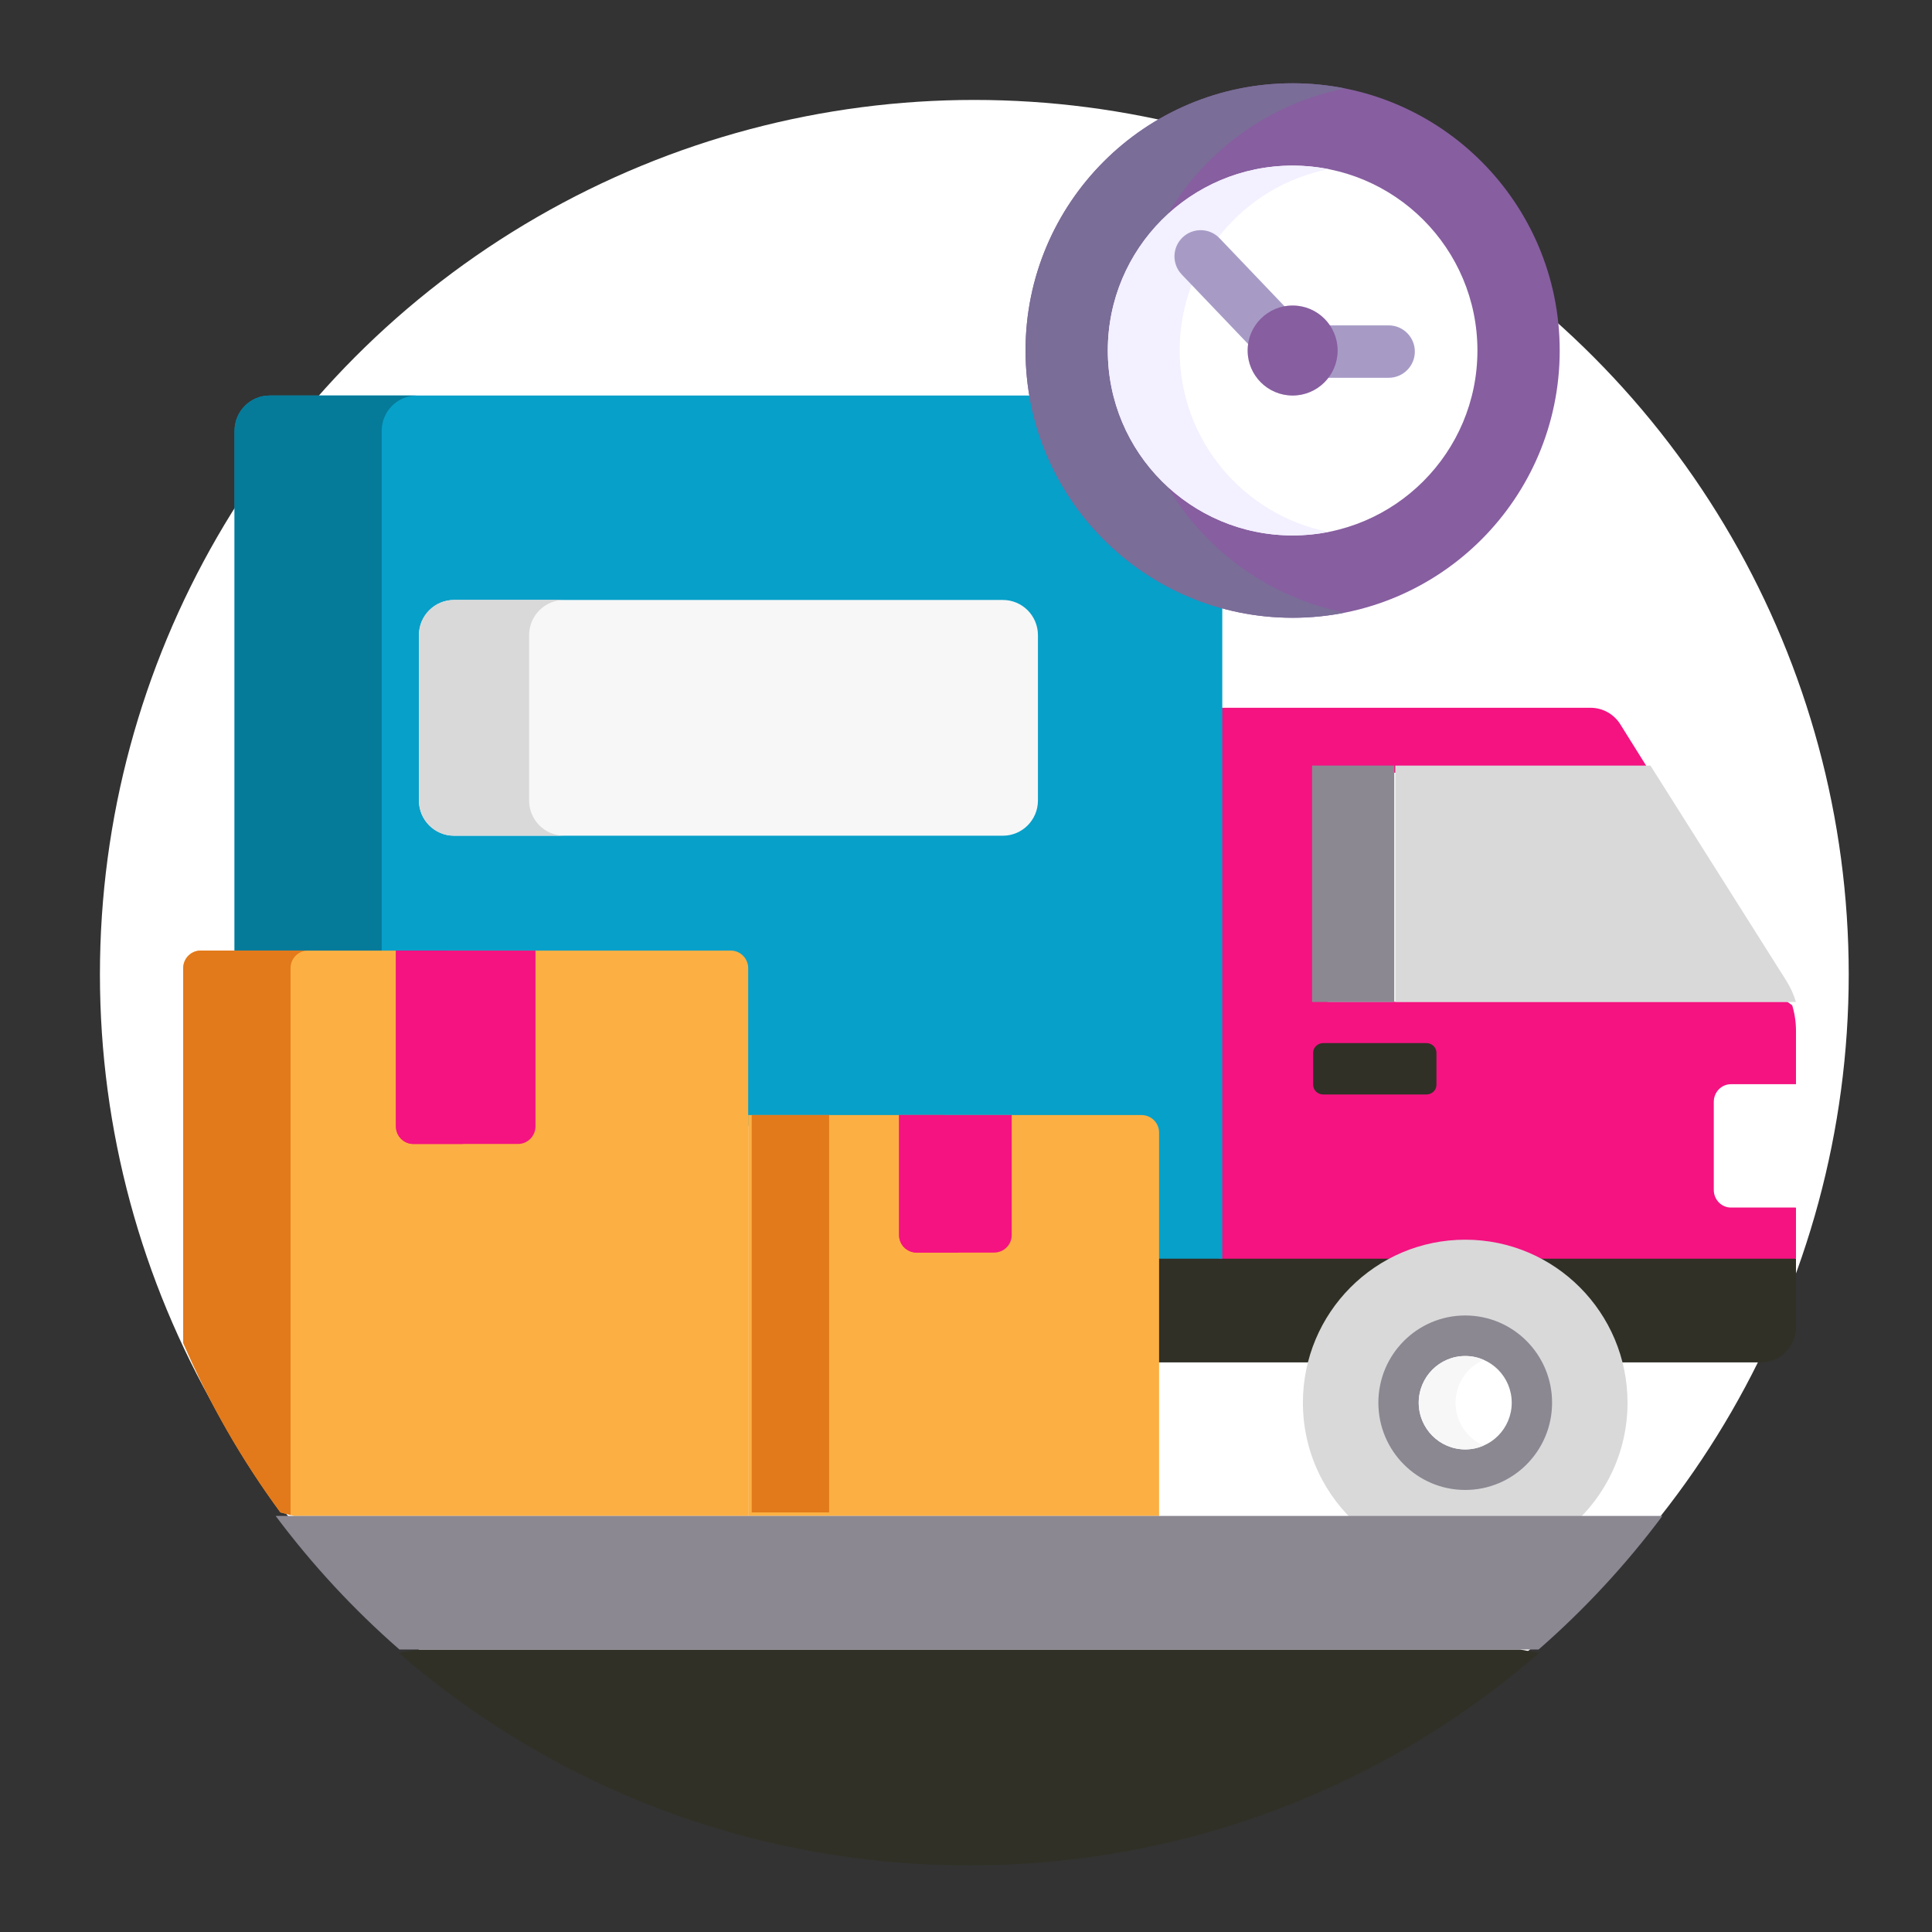 <?xml version="1.0" encoding="UTF-8"?>
<svg width="116px" height="116px" viewBox="0 0 116 116" version="1.1" xmlns="http://www.w3.org/2000/svg" xmlns:xlink="http://www.w3.org/1999/xlink">
    <rect x="0" y="0" width="116" height="116" fill="#333333" stroke="none"/>
    <title>icon/shippingpackages/116x116</title>
    <g id="icon/shippingpackages/116x116" stroke="none" stroke-width="1" fill="none" fill-rule="evenodd">
        <circle id="white-circle" fill="#FFFFFF" cx="58.5" cy="58.5" r="52.5"></circle>
        <g id="delivery-truck-2" transform="translate(11, 5)" fill-rule="nonzero">
            <g id="Group" transform="translate(3.084, 18.749)">
                <g transform="translate(55.19, 51.611)" fill="#303026" id="Path">
                    <path d="M0,0 L0,6.441 L9.475,6.441 C10.236,3.516 12.343,1.133 15.089,0 L0,0 Z"></path>
                    <path d="M38.05,0 L22.311,0 C25.057,1.133 27.165,3.516 27.926,6.441 L36.452,6.441 C37.616,6.441 38.559,5.494 38.559,4.325 L38.559,0.212 L38.05,0 Z"></path>
                </g>
                <path d="M89.745,41.584 L93.589,41.584 L93.749,41.373 L93.749,38.134 C93.749,37.616 93.671,37.103 93.523,36.611 L93.228,36.399 L65.739,36.399 C65.274,36.399 64.896,36.02 64.896,35.553 L64.896,23.49 C64.896,23.023 65.274,22.644 65.739,22.644 L84.768,22.644 L84.885,22.432 L83.2,19.738 C82.815,19.121 82.141,18.747 81.416,18.747 L59.094,18.747 L59.094,51.823 L69.801,51.823 C71.041,51.229 72.427,50.895 73.89,50.895 C75.352,50.895 76.739,51.229 77.979,51.823 L93.749,51.823 L93.749,48.779 L93.635,48.568 L89.745,48.568 C89.28,48.568 88.902,48.188 88.902,47.721 L88.902,42.431 C88.902,41.964 89.28,41.584 89.745,41.584 Z" id="Path" fill="#F41381"></path>
                <path d="M2.107,0 C0.943,0 0,0.947 0,2.116 L0,34.072 L29.951,34.072 C30.416,34.072 30.794,34.451 30.794,34.918 L30.794,43.853 L54.347,43.853 C54.812,43.853 55.19,44.232 55.19,44.699 L55.19,51.823 L59.304,51.823 L59.304,11.975 C53.567,10.478 49.082,5.836 47.781,0 L2.107,0 Z" id="Path" fill="#07A0C9"></path>
                <path d="M8.834,33.86 L8.834,2.116 C8.834,0.947 9.778,0 10.941,0 L2.107,0 C0.943,0 0,0.947 0,2.116 L0,33.86 L8.834,33.86 Z" id="Path" fill="#067A99"></path>
                <path d="M46.129,26.428 L13.175,26.428 C12.011,26.428 11.068,25.48 11.068,24.311 L11.068,14.39 C11.068,13.222 12.011,12.274 13.175,12.274 L46.129,12.274 C47.293,12.274 48.236,13.222 48.236,14.39 L48.236,24.311 C48.236,25.48 47.293,26.428 46.129,26.428 Z" id="Path" fill="#F7F7F7"></path>
                <path d="M17.684,24.311 L17.684,14.39 C17.684,13.222 18.627,12.274 19.791,12.274 L13.175,12.274 C12.011,12.274 11.068,13.222 11.068,14.39 L11.068,24.311 C11.068,25.48 12.011,26.428 13.175,26.428 L19.791,26.428 C18.627,26.428 17.684,25.48 17.684,24.311 Z" id="Path" fill="#D9D9D9"></path>
                <path d="M67.532,67.886 L80.248,67.886 C82.321,66.091 83.635,63.436 83.635,60.472 C83.635,55.066 79.272,50.684 73.89,50.684 C68.508,50.684 64.144,55.066 64.144,60.472 C64.144,63.436 65.458,66.091 67.532,67.886 Z" id="Path" fill="#D9D9D9"></path>
                <ellipse id="Oval" fill="#8B8892" cx="73.89" cy="60.472" rx="5.215" ry="5.238"></ellipse>
                <ellipse id="Oval" fill="#FFFFFF" cx="73.89" cy="60.472" rx="2.792" ry="2.804"></ellipse>
                <path d="M73.31,60.472 C73.31,59.32 74.005,58.329 74.996,57.898 C74.656,57.751 74.283,57.668 73.89,57.668 C72.35,57.668 71.098,58.926 71.098,60.472 C71.098,62.018 72.35,63.276 73.89,63.276 C74.283,63.276 74.656,63.193 74.996,63.045 C74.005,62.614 73.31,61.623 73.31,60.472 Z" id="Path" fill="#F7F7F7"></path>
            </g>
            <g id="Group" transform="translate(50.575, 0)">
                <g>
                    <ellipse id="Oval" fill="#875EA0" cx="16.036" cy="16.046" rx="16.036" ry="16.046"></ellipse>
                    <path d="M8.522,24.213 C6.321,22.184 4.94,19.277 4.94,16.046 C4.94,12.815 6.321,9.907 8.522,7.878 C10.804,4.028 14.647,1.212 19.18,0.31 C18.163,0.108 17.112,-6.52027452e-16 16.036,-6.52027452e-16 C7.179,-6.52027452e-16 0,7.184 0,16.046 C0,24.908 7.179,32.091 16.036,32.091 C17.112,32.091 18.163,31.983 19.18,31.781 C14.647,30.879 10.804,28.064 8.522,24.213 Z" id="Path" fill="#7A6D98"></path>
                    <ellipse id="Oval" fill="#FFFFFF" cx="16.036" cy="16.046" rx="11.096" ry="11.102"></ellipse>
                    <path d="M9.252,16.046 C9.252,10.652 13.096,6.159 18.192,5.155 C17.494,5.017 16.774,4.943 16.036,4.943 C9.908,4.943 4.94,9.914 4.94,16.046 C4.94,22.177 9.908,27.148 16.036,27.148 C16.774,27.148 17.494,27.074 18.192,26.937 C13.096,25.933 9.252,21.439 9.252,16.046 Z" id="Path" fill="#F3F0FF"></path>
                </g>
                <path d="M21.802,17.683 L15.972,17.683 C15.543,17.683 15.132,17.507 14.835,17.196 L9.377,11.48 C8.778,10.852 8.8,9.856 9.428,9.256 C10.055,8.655 11.051,8.678 11.651,9.306 L16.644,14.536 L21.802,14.536 C22.67,14.536 23.374,15.241 23.374,16.109 C23.374,16.978 22.67,17.683 21.802,17.683 L21.802,17.683 Z" id="Path" fill="#A79BC6"></path>
                <ellipse id="Oval" fill="#875EA0" cx="16.036" cy="16.046" rx="2.703" ry="2.704"></ellipse>
            </g>
            <g id="Group" transform="translate(33.922, 61.949)">
                <path d="M23.614,0 L0,0 L0,24.069 L24.671,24.069 L24.671,1.05 C24.671,0.47 24.198,0 23.614,0 Z" id="Path" fill="#FCB043"></path>
                <polygon id="Path" fill="#E2791B" points="0.211 0 4.859 0 4.859 23.858 0.211 23.858"></polygon>
                <path d="M14.765,8.258 L10.117,8.258 C9.534,8.258 9.061,7.788 9.061,7.208 L9.061,0 L15.821,0 L15.821,7.208 C15.821,7.788 15.348,8.258 14.765,8.258 Z" id="Path" fill="#F41381"></path>
                <path d="M11.784,7.208 L11.784,0 L9.061,0 L9.061,7.208 C9.061,7.788 9.534,8.258 10.117,8.258 L12.84,8.258 C12.257,8.258 11.784,7.788 11.784,7.208 Z" id="Path" fill="#F41381"></path>
            </g>
            <path d="M74.638,60.714 L68.451,60.714 C68.116,60.714 67.844,60.455 67.844,60.136 L67.844,58.207 C67.844,57.888 68.116,57.629 68.451,57.629 L74.638,57.629 C74.974,57.629 75.246,57.888 75.246,58.207 L75.246,60.136 C75.246,60.455 74.974,60.714 74.638,60.714 Z" id="Path" fill="#303026"></path>
            <path d="M96.244,53.869 L88.095,40.966 L72.778,40.966 L72.778,55.16 L96.832,55.16 C96.696,54.708 96.499,54.273 96.244,53.869 Z" id="Path" fill="#D9D9D9"></path>
            <polygon id="Path" fill="#8B8892" points="67.778 40.966 72.713 40.966 72.713 55.16 67.778 55.16"></polygon>
            <g id="Group" transform="translate(0, 52.074)">
                <path d="M33.922,1.056 C33.922,0.473 33.453,0 32.875,0 L1.047,0 C0.469,0 0,0.473 0,1.056 L0,23.555 C1.564,27.181 3.527,30.593 5.835,33.732 L6.656,33.943 L33.922,33.943 L33.922,1.056 Z" id="Path" fill="#FCB043"></path>
                <path d="M6.445,1.056 C6.445,0.473 6.914,0 7.492,0 L1.047,0 C0.469,0 0,0.473 0,1.056 L0,23.555 C1.564,27.181 3.527,30.593 5.835,33.732 L6.445,33.889 L6.445,1.056 Z" id="Path" fill="#E2791B"></path>
                <path d="M20.102,11.611 L13.82,11.611 C13.242,11.611 12.773,11.138 12.773,10.555 L12.773,0 L21.149,0 L21.149,10.555 C21.149,11.138 20.68,11.611 20.102,11.611 Z" id="Path" fill="#F41381"></path>
                <path d="M15.868,10.555 L15.868,0 L12.773,0 L12.773,10.555 C12.773,11.138 13.242,11.611 13.82,11.611 L16.915,11.611 C16.337,11.611 15.868,11.138 15.868,10.555 Z" id="Path" fill="#F41381"></path>
            </g>
            <path d="M14.093,94.04 L12.952,94.249 C22.084,102.185 34.063,107 47.183,107 C60.302,107 72.281,102.185 81.413,94.249 L80.272,94.04 L14.093,94.04 Z" id="Path" fill="#303026"></path>
            <path d="M5.551,86.017 C7.738,88.946 10.232,91.635 12.985,94.04 L81.38,94.04 C84.133,91.635 86.627,88.946 88.814,86.017 L5.551,86.017 Z" id="Path" fill="#8B8892"></path>
            <path d="M96.832,60.097 L92.926,60.097 C92.359,60.097 91.898,60.571 91.898,61.155 L91.898,66.445 C91.898,67.029 92.359,67.503 92.926,67.503 L96.832,67.503 L96.832,60.097 Z" id="Path" fill="#FFFFFF"></path>
        </g>
    </g>
</svg>